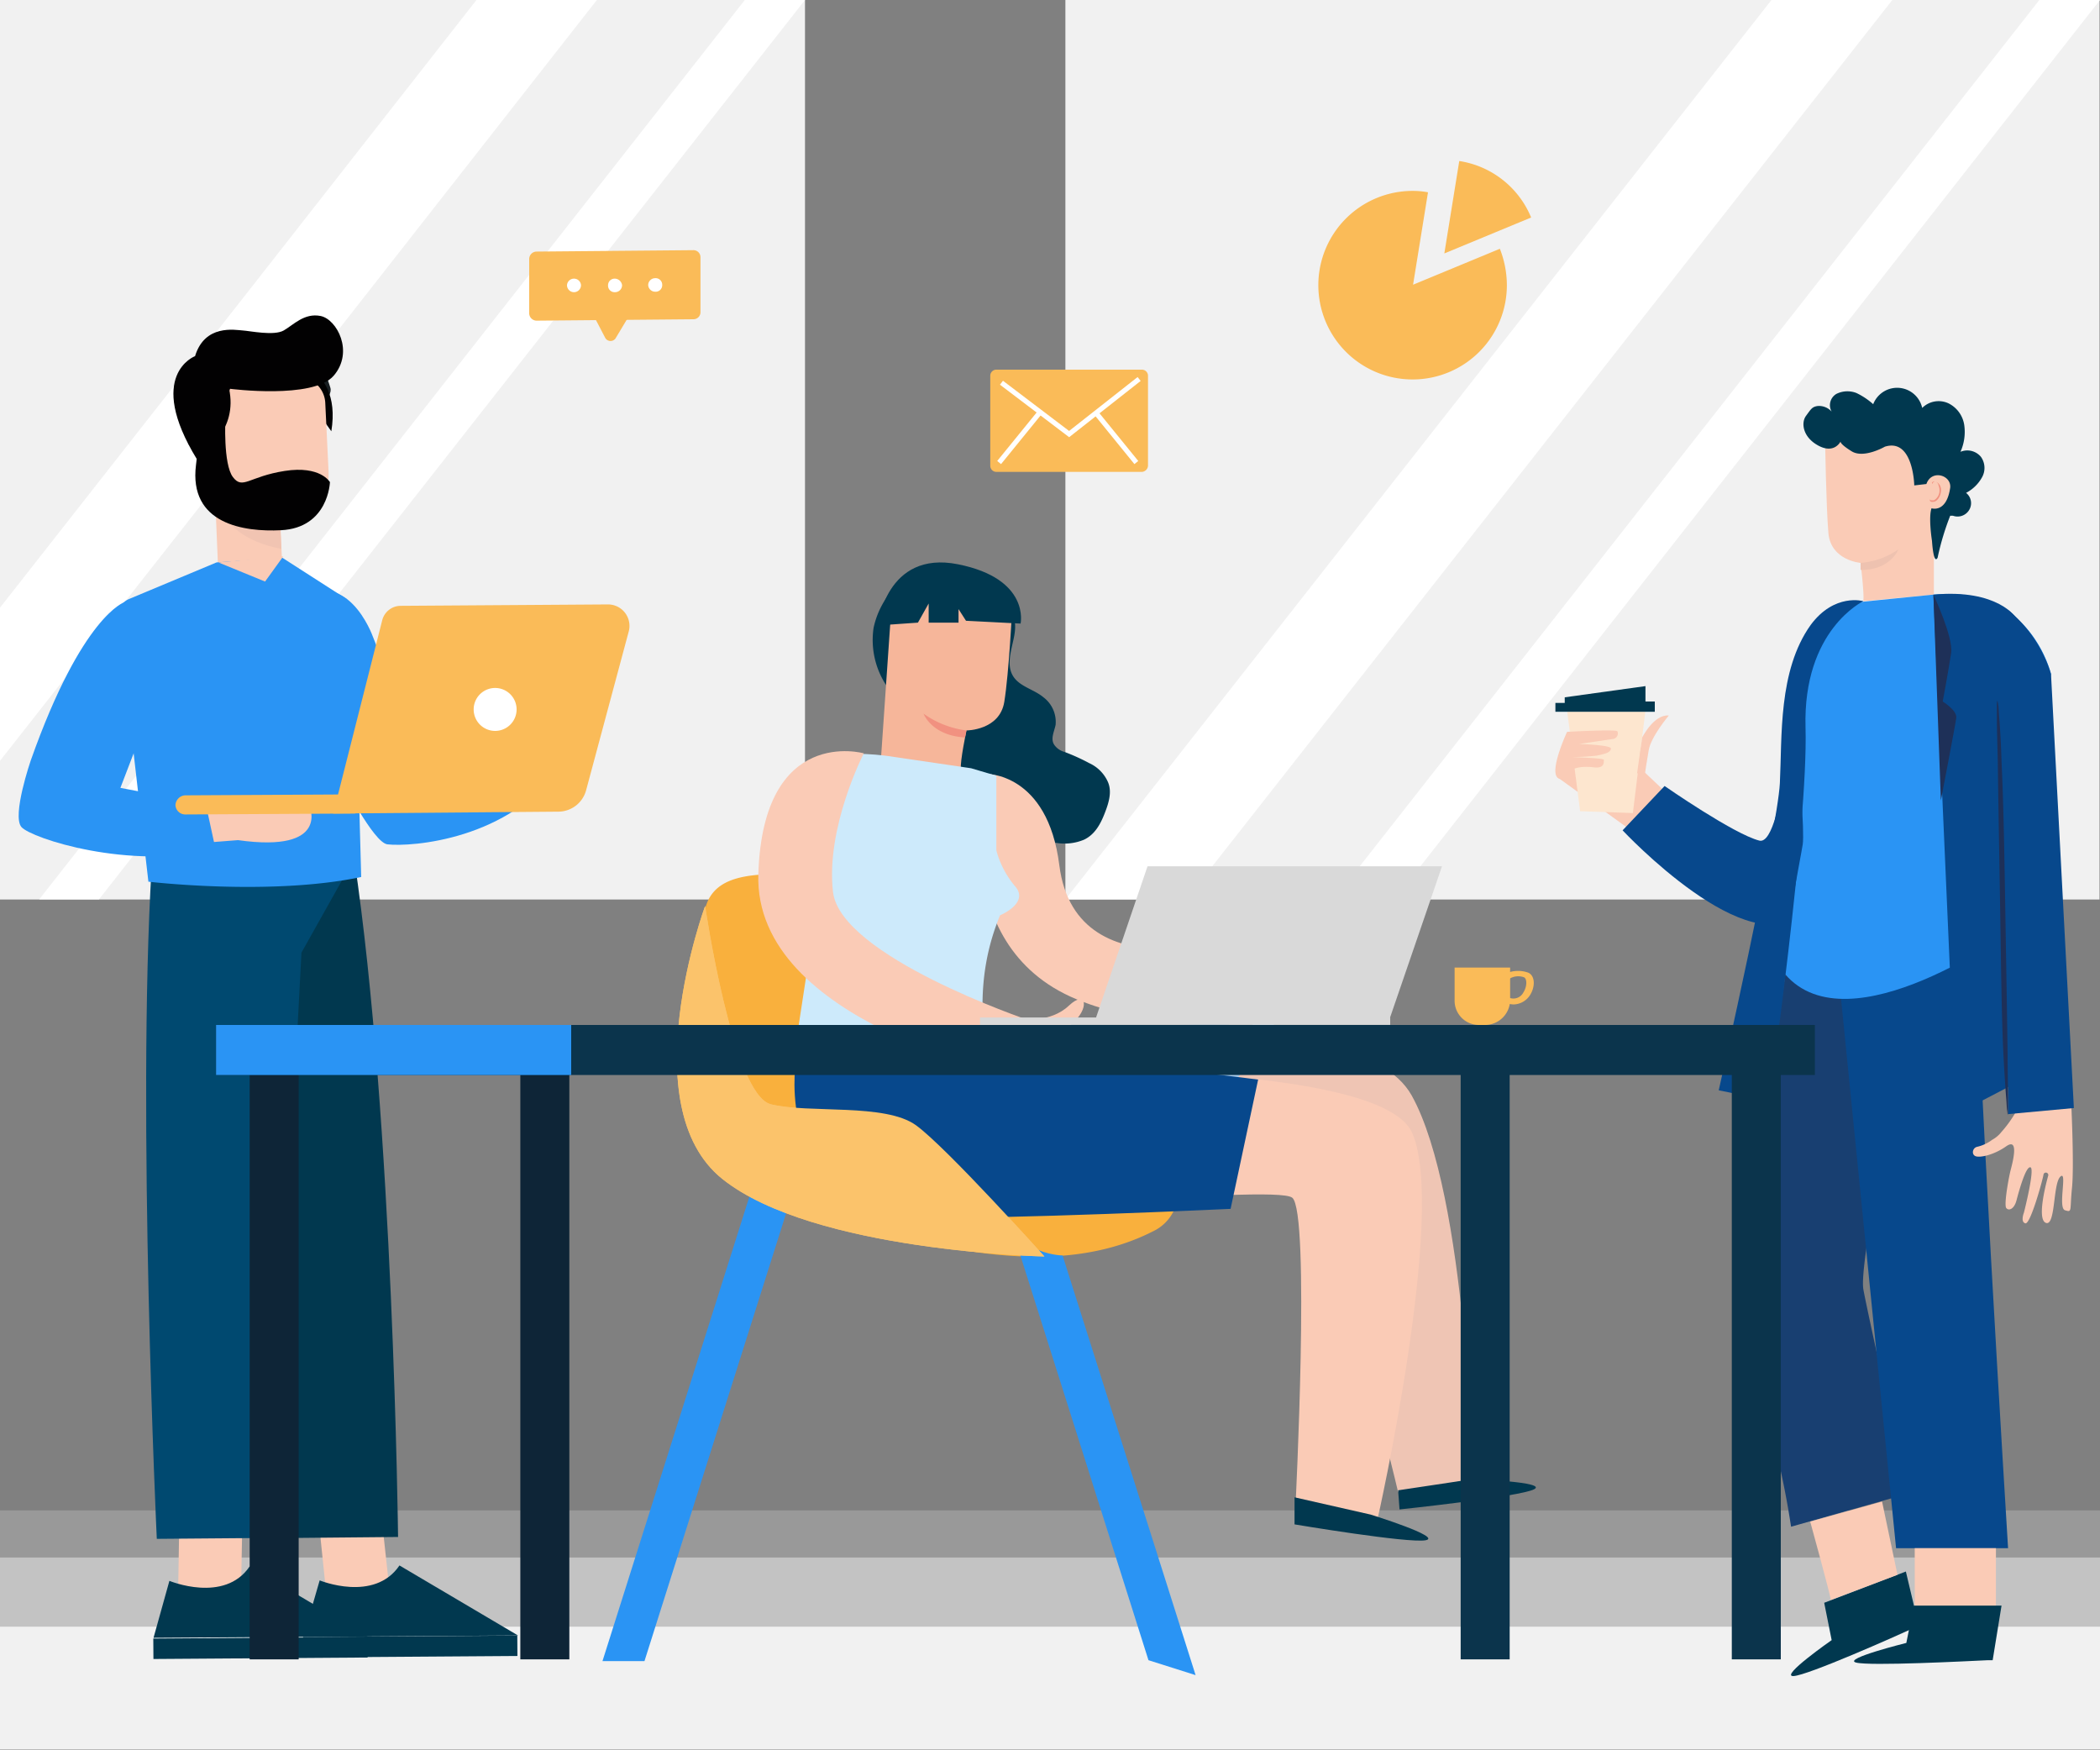 <svg xmlns="http://www.w3.org/2000/svg" viewBox="0 0 450 375"><rect x="0" y="0" width="450" height="375" fill="#808080" stroke="none"/><defs><style>.a{fill:#f1f1f1;}.b{fill:#a8a8a8;opacity:0.63;isolation:isolate;}.c{fill:#fff;}.d,.r{fill:#fabb58;}.e{fill:#facbb6;}.f{fill:#01384f;}.g{fill:#004970;}.h{fill:#181e22;}.i{fill:#f1c4b2;}.j{fill:#020102;}.k{fill:#2a94f4;}.l{fill:#fde6cf;}.m{fill:#183f71;}.n{fill:#07488c;}.o{fill:#eec2b0;}.p{fill:#f19180;}.q{fill:#1e3058;}.r,.s{stroke:#fff;stroke-miterlimit:10;stroke-width:1.06px;}.s{fill:none;}.t{fill:#f9b03d;}.u{fill:#fbc36b;}.v{fill:#efc5b4;}.w{fill:#cdeafb;}.x{fill:#f6b69a;}.y{fill:#a9ccea;}.z{fill:#0e2537;}.aa{fill:#0b344c;}.ab{fill:#d9d9d9;}</style></defs><title>products_garageerp_behind-01</title><rect class="a" y="333.7" width="450" height="41.15"></rect><rect class="b" y="323.6" width="450" height="24.92"></rect><rect class="a" x="228.3" width="221.6" height="192.72"></rect><polygon class="c" points="254.2 192.7 228.3 192.7 379.6 0 405.5 0 254.2 192.7"></polygon><polygon class="c" points="298.8 192.7 285.8 192.7 437 0 450 0 298.8 192.7"></polygon><rect class="a" width="172.5" height="192.72"></rect><polygon class="c" points="127.9 0 55.1 92.9 0 163 0 130.2 55.1 60 102.1 0 127.9 0"></polygon><polygon class="c" points="21.2 192.7 8.4 192.7 159.6 0 172.5 0 21.2 192.7"></polygon><path class="d" d="M148.6,68.4l-33.6.3a1.6,1.6,0,0,1-1.6-1.5V55.5a1.6,1.6,0,0,1,1.5-1.6l33.6-.3a1.5,1.5,0,0,1,1.6,1.5V66.8A1.5,1.5,0,0,1,148.6,68.4Z"></path><path class="d" d="M126.1,65.5l3.6,6.9a1.3,1.3,0,0,0,2.2.1l4.2-7Z"></path><path class="c" d="M124.5,61.1a1.5,1.5,0,0,1-3,0,1.5,1.5,0,0,1,1.5-1.4A1.5,1.5,0,0,1,124.5,61.1Z"></path><path class="c" d="M133.3,61.1a1.5,1.5,0,0,1-1.5,1.5,1.4,1.4,0,0,1-1.5-1.5,1.4,1.4,0,0,1,1.5-1.4A1.6,1.6,0,0,1,133.3,61.1Z"></path><path class="c" d="M141.9,61a1.4,1.4,0,0,1-1.5,1.5,1.5,1.5,0,0,1-1.5-1.5,1.5,1.5,0,0,1,1.5-1.4A1.4,1.4,0,0,1,141.9,61Z"></path><polygon class="e" points="83.8 343.7 81.4 321.7 67.8 321 70.3 345.2 81.4 345.2 83.8 343.7"></polygon><path class="f" d="M68.5,338.6s11.7,4.8,17.1-3.2l25.4,15-46,.3Z"></path><rect class="f" x="65" y="350.6" width="45.9" height="4.38" transform="translate(-2.5 0.6) rotate(-0.4)"></rect><path class="f" d="M53.6,185.4,63.9,329.5l21.4-.2S84.3,240,75.9,184Z"></path><polygon class="e" points="51.6 343.9 52 321.9 38.5 321.2 38.1 345.4 49.2 345.4 51.6 343.9"></polygon><path class="f" d="M36.3,338.7s11.8,4.9,17.2-3.1l25.3,15-45.9.3Z"></path><rect class="f" x="32.9" y="350.9" width="45.9" height="4.38" transform="translate(-2.5 0.4) rotate(-0.4)"></rect><path class="g" d="M74.3,186.8l-8.8-.2v-.7l-33-.2c-3.2,52.9,1.1,144,1.1,144l24.4-.2,6.6-125.4Z"></path><path class="h" d="M38.1,85.5s-.3-10.7,15.8-11.4c13.8-.7,15.7,5.1,16.9,9S55.2,97.7,55.2,97.7Z"></path><path class="e" d="M46.7,120.9l-.9-21.4L59.5,99l.9,20.6c.2,3.8-2.8,5.5-6.6,5.6h0C49.9,125.3,46.8,124.6,46.7,120.9Z"></path><path class="i" d="M45.8,101.9s-1.9,12.6,14.5,15.7l-.5-9.8Z"></path><path class="j" d="M63.8,77.1c-4.9.1,9.7-.2,7.2,15.3l-4.8-6.7Z"></path><path class="e" d="M57.7,113.3h0c7.3-.4,13.1-5,12.7-12.4l-.7-14.6a5.8,5.8,0,0,0-6.1-5.5l-15,.7a5.8,5.8,0,0,0-5.5,6.1l.5,12.6C44.1,107.4,51.5,113.6,57.7,113.3Z"></path><path class="j" d="M44.5,96h0s7.3-4.9,4.1-14.5l-7.4.3s-1.1-1.7-2.6.7,1.9,12.8,1.9,12.8Z"></path><path class="j" d="M46.6,90.7l2.7-7.4s17.8,2.3,22.2-2.8.7-12.1-2.8-12.8-5.8,1.9-7.9,3.1-7.2.1-8.8,0-8.1-1.4-10.2,5.5c0,0-10.7,4,.4,22.1C42.3,98.4,46.7,95.7,46.6,90.7Z"></path><path class="j" d="M48.3,89.7s-.5,9.7,1.6,12.5,3.4-.1,11.1-1.3,9.7,2.4,9.7,2.4-.3,9.8-10.5,10.3c-7.9.4-19.8-1.3-18.2-14s1-15.8,1-15.8Z"></path><path class="k" d="M62.5,129.3s-2.7,6.2,10.7,37.7c0,0,6.8,13.5,9.8,13.9,5.2.6,26.3-1,37.1-16.8l-14.5-12.7-16,9.4-9.7-24.4S74.2,120.2,62.5,129.3Z"></path><path class="k" d="M46.4,120.5l-18.9,7.9a3.9,3.9,0,0,0-2.2,4l6.5,56.5s26.2,3.1,45.6-1l-1.5-55a6,6,0,0,0-1.7-4.6l-13.7-8.8Z"></path><polygon class="e" points="46.8 120.5 56.8 124.6 60.7 119.2 46.8 120.5"></polygon><path class="e" d="M66.3,172.6S70.9,182.8,51,180l-20.6,1.6,1.7-6.2,13.1-1.3H60.7Z"></path><path class="k" d="M26.7,129s-9.1,2.8-20.1,33.9c0,0-4.1,11.9-2,14.3s23.1,9.3,41.6,4.8l-2.1-9.7-18.3-3.5,9.1-23.7C34.9,145.2,41.5,129.9,26.7,129Z"></path><path class="d" d="M39.7,174.5l36.4-.2v-4.1l-36.4.2a2.2,2.2,0,0,0-2.1,2.1h0A2.1,2.1,0,0,0,39.7,174.5Z"></path><path class="d" d="M71.4,174.3l48.3-.4a6.2,6.2,0,0,0,5.9-4.6l9.1-33.9a4.6,4.6,0,0,0-4.5-5.9l-44.4.3a4.1,4.1,0,0,0-3.9,3.1Z"></path><path class="c" d="M101.5,152a4.6,4.6,0,1,0,4.5-4.6A4.6,4.6,0,0,0,101.5,152Z"></path><path class="e" d="M345.4,156.3l6.7,4.1-.6,4.2,5.3,5-6.9,8.6-16.2-11.7s4.4-14.6,5.4-14.2S345.4,156.3,345.4,156.3Z"></path><polygon class="l" points="335.8 152.2 338.6 173.8 349.9 174.2 352.6 152.2 335.8 152.2"></polygon><polyline class="f" points="333.3 152.5 354.6 152.5 354.6 150.3 352.6 150.3 352.6 147 335.3 149.4 335.3 150.6 333.3 150.6 333.3 152.7"></polyline><path class="e" d="M334.8,166.9c-3.9.4,1-10.1,1-10.1s10.7-.6,10.8-.1a1.2,1.2,0,0,1-.8,1.6l-7.4,1.1s6.9.2,6.8,1-1.1,1.1-3.1,1.5a48.6,48.6,0,0,1-5.6.3s7.3.2,7.2.6.3,1.9-2.2,1.6C335.7,163.7,334.8,166.9,334.8,166.9Z"></path><path class="e" d="M351.9,158s2.5-5,5.7-4.7c0,0-3.8,4.5-4.3,7.4s-.8,5-.8,5h-1.7Z"></path><path class="m" d="M382.6,208.6s-10.8,73.3-5.8,88.9a185.8,185.8,0,0,1,7,29.6l25.1-7.1s-8.3-36.7-9.6-43.7S411,212,411,212Z"></path><path class="n" d="M394.5,213.9l11.8,117.8h24S422.6,207,424,205.9,394.5,213.9,394.5,213.9Z"></path><path class="n" d="M385,142s-2.5,39.5-8,38.1-20.3-11.7-20.3-11.7l-9,9.5s27.4,29.3,38.7,17.3S385,142,385,142Z"></path><path class="f" d="M392.5,351.4l-1.6-8,17.5-6.7,2.8,11.8-.9.2c-3.9,1.8-23,10.3-26,10.4S392.5,351.4,392.5,351.4Z"></path><path class="e" d="M434.1,235.4l-2,2.6a25.4,25.4,0,0,1-3.2,4.5,6.5,6.5,0,0,1-2,1.7,8.5,8.5,0,0,1-3.2,1.5c-1,.2-1.3,1.6-.4,2s3.9-.2,6.6-2.1,1.5,3,1,4.9-1.5,7.6-1,8.3,1.7.3,2.2-1.6,2-7.4,3-7.1-1.4,9.7-1.4,9.7-.8,2,.3,2.3,3.8-9.6,3.9-10.5a.5.5,0,1,1,1,.3c-.2.7-2.6,9.3-.5,10.1s1.5-8.4,3.1-9.9-.6,6.7,1,7.2,1,.1,1.5-4.8-.2-18.9-.2-18.9h-10"></path><path class="e" d="M399.3,128.8c.2-1.6-.6-8.2-.6-8.2s-6.4-.5-6.9-6.4-.7-19.8-.7-19.8l11.3-5.7,12.8,8.8,3,6.5-3.8,15.6v7.8Z"></path><path class="o" d="M398.7,120.6a16.3,16.3,0,0,0,8.1-2.9s-1.7,4.5-8.1,4.4Z"></path><path class="f" d="M417.9,110.5a56.4,56.4,0,0,0-2.7,9c-.9,1.6-1.2-3.6-1.2-3.6s-.8-5-.1-7c0,0,3.2,1.1,4-4.4.3-2.7-4-4-5.1-.8l-2.6.3s-.2-10.2-6.3-8.3c0,0-4.5,2.6-7.1,1s-2.4-2.1-2.4-2.1-1.3,2.7-4.7.9-3.8-4.9-2.7-6.4,1.3-1.9,2.4-2.1a3.6,3.6,0,0,1,3.1,1.2,2.8,2.8,0,0,1,1-3.8,5.3,5.3,0,0,1,4.3-.2,15.1,15.1,0,0,1,3.6,2.4,5.5,5.5,0,0,1,10.5.8,5,5,0,0,1,5.6-1,6.2,6.2,0,0,1,3.4,4.6,10.4,10.4,0,0,1-.8,5.8,3.8,3.8,0,0,1,4.4,1.1,4.1,4.1,0,0,1,.2,4.4,8.3,8.3,0,0,1-3.4,3.3,2.8,2.8,0,0,1,.7,3.6,2.9,2.9,0,0,1-3.5,1.3"></path><path class="p" d="M413.5,107l.3.2h.6a2.4,2.4,0,0,0,1.2-1.9,2.7,2.7,0,0,0-.2-1.3,1,1,0,0,0-.6-.8.8.8,0,0,0-.6.2.5.5,0,0,0-.1.3.4.4,0,0,1-.1-.3l.2-.2h.6a1.7,1.7,0,0,1,.9.8,2.2,2.2,0,0,1,.2,1.4c-.1,1-.8,2-1.5,2.1s-.6-.1-.8-.1Z"></path><path class="k" d="M439.5,144.4s-4.3-19-25.2-17l-19,1.9s-13,5.3-11.3,20.3,2.7,28.6,2.3,31.3-5.1,26.2-3.8,27.8c13.8,16.1,48.8-9.5,48.8-9.5Z"></path><path class="n" d="M414.3,127.4l4.9,111.3,14.4-7.5-1.5-98.7C432.1,132.4,428.2,126.1,414.3,127.4Z"></path><path class="n" d="M444.4,237.4l-4.9-93a28.1,28.1,0,0,0-9.2-13.7v108Z"></path><path class="n" d="M399.3,128.8s-13,6.1-12.4,27.1-7.8,79.9-7.8,79.9l-10.8-2.2s12.6-55.9,13.1-65.8-.4-24.1,6.6-33.9C393.1,127,399.3,128.8,399.3,128.8Z"></path><path class="q" d="M414.3,127.4s4.3,9.1,3.8,12.5-1.8,10.4-1.8,10.4,3.1,1.9,2.9,3.5-3.3,17.7-3.3,17.7Z"></path><path class="q" d="M428,150.1a6.5,6.5,0,0,1,.2,1c.1.5.1,1.5.2,2.6s.4,5.5.5,9.5c.4,8,.6,19.1.8,31.3s.4,23.3.5,31.3c0,4,.1,7.2.1,9.5v2.6c0,.6,0,.9-.1.9a8.1,8.1,0,0,0-.1-.9c-.1-.5-.1-1.5-.2-2.6s-.4-5.5-.6-9.5c-.4-8-.5-19.1-.7-31.3s-.4-23.3-.5-31.3c-.1-4-.2-7.2-.2-9.5v-2.6A3.6,3.6,0,0,1,428,150.1Z"></path><path class="e" d="M392.3,342.8c.2-.1-4.4-16.8-4.4-16.8l15.4-4.3,3.3,15.7Z"></path><rect class="e" x="410.3" y="331.7" width="17.4" height="13.14"></rect><path class="f" d="M408.5,352l1.6-8h18.8L427,355.7h-1c-4.3.2-25.4,1.3-28.3.5S408.5,352,408.5,352Z"></path><path class="d" d="M322.9,61a20.2,20.2,0,1,1-20.1-20.1,17.3,17.3,0,0,1,3.2.3L302.8,61l18.6-7.7A21.5,21.5,0,0,1,322.9,61Z"></path><path class="d" d="M328.1,46.6l-18.6,7.7,3.2-19.8A19.9,19.9,0,0,1,328.1,46.6Z"></path><path class="d" d="M244.7,101.1H213.5a1.3,1.3,0,0,1-1.3-1.3V80.5a1.3,1.3,0,0,1,1.3-1.3h31.2a1.3,1.3,0,0,1,1.3,1.3V99.8A1.4,1.4,0,0,1,244.7,101.1Z"></path><polyline class="r" points="214.6 82 229.1 93 244.1 81.2"></polyline><line class="s" x1="214.1" y1="99.1" x2="222.8" y2="88.4"></line><line class="s" x1="243.5" y1="99.1" x2="234.8" y2="88.4"></line><path class="t" d="M252.4,256.2s-38-1.5-43.8-15.6-8.8-51.1-27.3-52.5-30.6-2.5-30.6,10.2-8.3,54,17,60.3,55.7,17.4,79.6,5.1a9.3,9.3,0,0,0,5.1-7.5Z"></path><path class="k" d="M217.2,264.4l28.9,91.3,10.1,3.2L227.7,269A16.7,16.7,0,0,1,217.2,264.4Z"></path><polygon class="k" points="138.1 355.9 171 251.9 162 251.9 129.1 355.9 138.1 355.9"></polygon><path class="u" d="M151.1,194.1s5.9,40.5,14.1,42.5,24.5-.3,31.1,4.5,27.5,28.1,27.5,28.1-49.5-1-69-16.6S151.1,194.1,151.1,194.1Z"></path><path class="f" d="M217.1,132c.9,2.1.2,4.4-.3,6.7s-.9,4.7.6,6.6,4.3,2.5,6.2,4.1a6.6,6.6,0,0,1,2.6,5.9c-.3,1.5-1.2,3.1-.2,4.4a3.9,3.9,0,0,0,2.1,1.4,42.7,42.7,0,0,1,5.3,2.4,8,8,0,0,1,3.9,3.8c1.1,2.2.3,4.7-.6,7s-2.1,4.5-4.4,5.6a10.8,10.8,0,0,1-5.9.7,60.5,60.5,0,0,1-17.4-4.1c-3.4-1.4-6.8-3.3-8.9-6s-3-9.8-2.1-14.9c.6-2.8,1.3-5.7,3.6-7.8a12.9,12.9,0,0,1,8.6-3.3c3.3-.1,3.8-13.5,6.9-12.5"></path><path class="f" d="M190.3,147.4a17.7,17.7,0,0,1-3.1-12.9,18.3,18.3,0,0,1,7.5-11.2"></path><path class="v" d="M218.3,223.6s72.3-10.2,84.2,11.1,13.1,82.2,13.1,82.2l-16,2.8s-16.4-69.8-24.6-72.8-64-1.1-64-1.1Z"></path><path class="f" d="M315.6,316.9s16.3.6,13.1,2.2-28.8,4.3-28.8,4.3l-.3-4.1Z"></path><path class="n" d="M265.5,230.5l-2.2-11c-17.8-.5-36.6,2.5-55.5,6.5Z"></path><path class="e" d="M211.2,165.8s13.3-.4,15.8,19.6c3.7,28.7,42.5,14.5,42.5,14.5l11.4,7.7s-21.6,18.3-50.2,6.5S211.2,165.8,211.2,165.8Z"></path><path class="w" d="M175.9,185.6l-1.8,14.8-4.2,27.4c11.3,6,27.8,6.4,44.1,9.2-4-13.8-5.3-27.4.3-40.9,0,0,6.1-2.5,3.4-6a20,20,0,0,1-4.2-7.9l-35.8-.7"></path><path class="x" d="M205.9,164.8c-.2-1.7,1.2-8.3,1.2-8.3s7.1,0,8.1-6.1,1.7-20.1,1.7-20.1l-12.4-6.7-13.6,8.1-2.1,30.5Z"></path><path class="p" d="M207.1,156.5a20.2,20.2,0,0,1-9.2-3.6s1.7,4.7,8.9,5.1Z"></path><path class="n" d="M170.5,227.8s-4.5,29.4,24,33.1L191,226.4Z"></path><path class="e" d="M203.1,229.4s92-3.6,99.5,13.3-7.5,83.2-7.5,83.2l-17.5-3.1s3.2-63.2-.7-66.2-79,4.8-84.9,3.4S164.2,233.3,203.1,229.4Z"></path><path class="f" d="M293.7,324.5s15.5,4.8,11.8,5.5-28.1-3.4-28.1-3.4v-5.8Z"></path><path class="e" d="M268.7,200.3l2.7-1.6a38.3,38.3,0,0,0,4.6-2.6,8.1,8.1,0,0,0,1.9-1.8,14.9,14.9,0,0,0,1.5-2.7,1.1,1.1,0,0,1,2-.3c.4.8-.1,3.3-2.2,5.7s3.2,1.3,5.1,1,8-1.2,8.6-.7.3,1.6-1.7,1.8-7.6,1.6-7.4,2.5,10.1-1.1,10.1-1.1,2.1-.6,2.4.3-9.9,3.2-11,3.3-.4,1,.3.9,9.8-2,10.5-.2-8.8,1.1-10.4,2.5,7.1-.5,7.5.9.2.9-5,1.3-19.7-.6-19.7-.6v-8.6"></path><path class="w" d="M213.5,183.8V166.2l-5.4-1.6-17-2.5s-10.3-1.7-14.2.7-2.2,22.6-2.2,22.6Z"></path><path class="e" d="M185.1,161.4s-21.6-6.1-22.6,25.9,55.4,43.2,55.4,43.2l2.3-12s-40.1-13.6-41.7-27.4S185.1,161.4,185.1,161.4Z"></path><polygon class="y" points="264.4 232.2 289.9 194.4 287.3 192.7 261.5 229.3 223.1 222.8 222.4 225.1 264.4 232.2"></polygon><path class="f" d="M218.7,133.6s2.1-9.6-13.4-12.7S188.1,134,188.1,134l8.6-.6,2.3-4.1v4.1h6.4v-2.9l1.6,2.5Z"></path><path class="e" d="M218.8,218.4s6.3.8,10.2-2.9,4.6.7.5,4-5.9,3.9-5.9,3.9,20.4,6.6,16,6.4-24.5-.4-24.5-.4Z"></path><path class="n" d="M263.7,259l5.9-27.7s-76.6-10.1-88-2.7-7.9,31.9,12.8,32.3S263.7,259,263.7,259Z"></path><path class="u" d="M151.1,194.1s5.9,40.5,14.1,42.5,24.5-.3,31.1,4.5,27.5,28.1,27.5,28.1-49.5-1-69-16.6S151.1,194.1,151.1,194.1Z"></path><rect class="z" x="111.5" y="223.1" width="10.5" height="132.42"></rect><rect class="z" x="53.5" y="223.1" width="10.5" height="132.42"></rect><rect class="aa" x="371.1" y="223.1" width="10.5" height="132.42"></rect><rect class="aa" x="313" y="223.1" width="10.5" height="132.42"></rect><rect class="aa" x="46.3" y="219.6" width="342.6" height="10.72"></rect><rect class="k" x="46.3" y="219.6" width="76.1" height="10.72"></rect><polygon class="ab" points="297.7 218.5 234.7 218.5 245.9 185.6 309 185.6 297.7 218.5"></polygon><rect class="ab" x="210" y="218" width="87.9" height="1.58"></rect><path class="ab" d="M277.5,203c0,1.6-1.6,2.9-3.5,2.9s-3.6-1.3-3.6-2.9,1.6-2.9,3.6-2.9S277.5,201.4,277.5,203Z"></path><path class="d" d="M318.4,219.6h-1.5a5.2,5.2,0,0,1-5.2-5.3v-7h11.9v7A5.4,5.4,0,0,1,318.4,219.6Z"></path><path class="d" d="M324.4,215.2a4.5,4.5,0,0,1-1.6-.3l.7-1.1a2.4,2.4,0,0,0,2.9-1.1c.9-1.4.8-3,.2-3.3a3.6,3.6,0,0,0-3.3.4l-.9-1.1a6.5,6.5,0,0,1,5.1-.3c1.5.7,1.5,3.1.3,4.9A4.3,4.3,0,0,1,324.4,215.2Z"></path></svg>